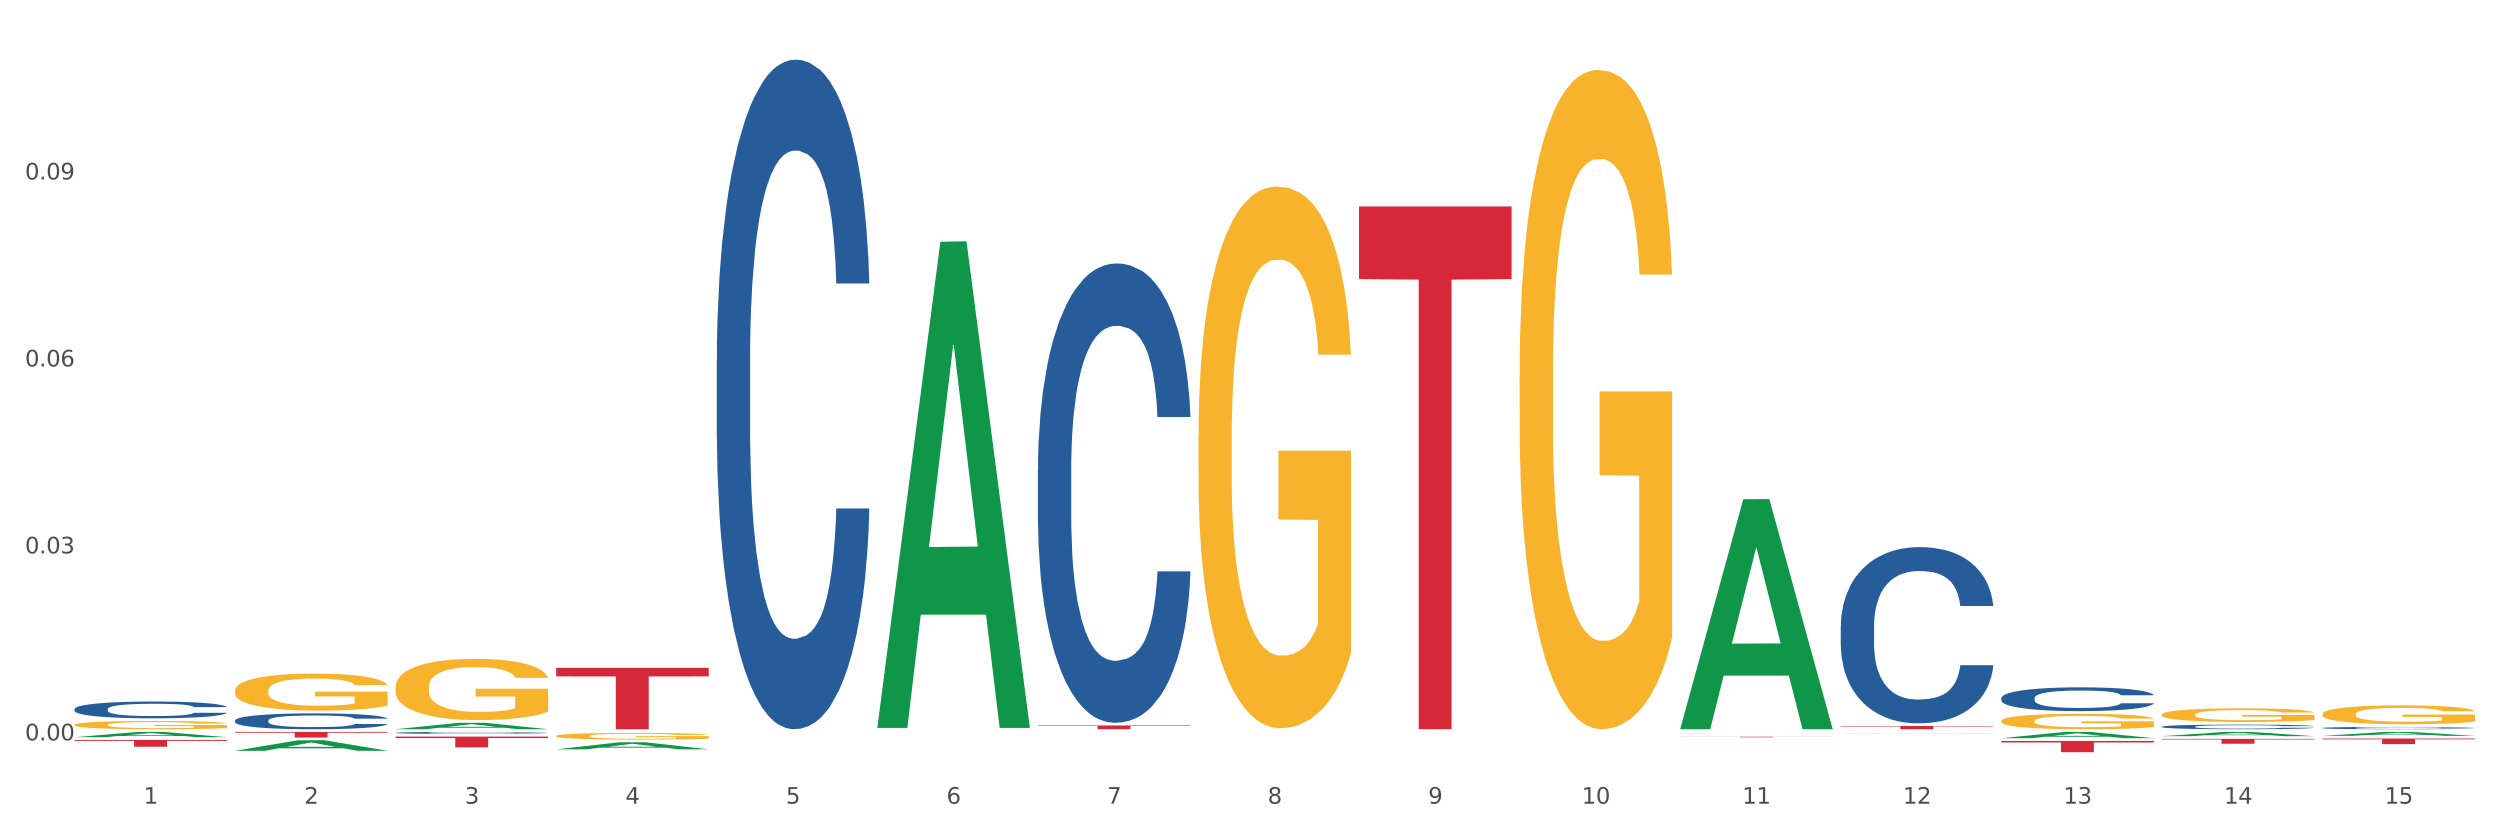<?xml version="1.0" encoding="utf-8" standalone="no"?>
<!DOCTYPE svg PUBLIC "-//W3C//DTD SVG 1.1//EN"
  "http://www.w3.org/Graphics/SVG/1.1/DTD/svg11.dtd">
<svg xmlns:xlink="http://www.w3.org/1999/xlink" width="1080pt" height="360pt" viewBox="0 0 1080 360" xmlns="http://www.w3.org/2000/svg" version="1.1">
 <rect x="0" y="0" width="1080" height="360" fill="#333333" stroke="none"/>
 <defs>
  <style type="text/css">*{stroke-linejoin: round; stroke-linecap: butt}</style>
 </defs>
 <g id="figure_1">
  <g id="patch_1">
   <path d="M 0 360 
L 1080 360 
L 1080 0 
L 0 0 
z
" style="fill: #ffffff; stroke: #ffffff; stroke-linejoin: miter"/>
  </g>
  <g id="axes_1">
   <g id="matplotlib.axis_1">
    <g id="xtick_1">
     <g id="text_1">
      <!-- 1 -->
      <g style="fill: #4d4d4d" transform="translate(62.07 347.204) scale(0.096 -0.096)">
       <defs>
        <path id="DejaVuSans-31" d="M 794 531 
L 1825 531 
L 1825 4091 
L 703 3866 
L 703 4441 
L 1819 4666 
L 2450 4666 
L 2450 531 
L 3481 531 
L 3481 0 
L 794 0 
L 794 531 
z
" transform="scale(0.016)"/>
       </defs>
       <use xlink:href="#DejaVuSans-31"/>
      </g>
     </g>
    </g>
    <g id="xtick_2">
     <g id="text_2">
      <!-- 2 -->
      <g style="fill: #4d4d4d" transform="translate(131.436 347.204) scale(0.096 -0.096)">
       <defs>
        <path id="DejaVuSans-32" d="M 1228 531 
L 3431 531 
L 3431 0 
L 469 0 
L 469 531 
Q 828 903 1448 1529 
Q 2069 2156 2228 2338 
Q 2531 2678 2651 2914 
Q 2772 3150 2772 3378 
Q 2772 3750 2511 3984 
Q 2250 4219 1831 4219 
Q 1534 4219 1204 4116 
Q 875 4013 500 3803 
L 500 4441 
Q 881 4594 1212 4672 
Q 1544 4750 1819 4750 
Q 2544 4750 2975 4387 
Q 3406 4025 3406 3419 
Q 3406 3131 3298 2873 
Q 3191 2616 2906 2266 
Q 2828 2175 2409 1742 
Q 1991 1309 1228 531 
z
" transform="scale(0.016)"/>
       </defs>
       <use xlink:href="#DejaVuSans-32"/>
      </g>
     </g>
    </g>
    <g id="xtick_3">
     <g id="text_3">
      <!-- 3 -->
      <g style="fill: #4d4d4d" transform="translate(200.802 347.204) scale(0.096 -0.096)">
       <defs>
        <path id="DejaVuSans-33" d="M 2597 2516 
Q 3050 2419 3304 2112 
Q 3559 1806 3559 1356 
Q 3559 666 3084 287 
Q 2609 -91 1734 -91 
Q 1441 -91 1130 -33 
Q 819 25 488 141 
L 488 750 
Q 750 597 1062 519 
Q 1375 441 1716 441 
Q 2309 441 2620 675 
Q 2931 909 2931 1356 
Q 2931 1769 2642 2001 
Q 2353 2234 1838 2234 
L 1294 2234 
L 1294 2753 
L 1863 2753 
Q 2328 2753 2575 2939 
Q 2822 3125 2822 3475 
Q 2822 3834 2567 4026 
Q 2313 4219 1838 4219 
Q 1578 4219 1281 4162 
Q 984 4106 628 3988 
L 628 4550 
Q 988 4650 1302 4700 
Q 1616 4750 1894 4750 
Q 2613 4750 3031 4423 
Q 3450 4097 3450 3541 
Q 3450 3153 3228 2886 
Q 3006 2619 2597 2516 
z
" transform="scale(0.016)"/>
       </defs>
       <use xlink:href="#DejaVuSans-33"/>
      </g>
     </g>
    </g>
    <g id="xtick_4">
     <g id="text_4">
      <!-- 4 -->
      <g style="fill: #4d4d4d" transform="translate(270.169 347.204) scale(0.096 -0.096)">
       <defs>
        <path id="DejaVuSans-34" d="M 2419 4116 
L 825 1625 
L 2419 1625 
L 2419 4116 
z
M 2253 4666 
L 3047 4666 
L 3047 1625 
L 3713 1625 
L 3713 1100 
L 3047 1100 
L 3047 0 
L 2419 0 
L 2419 1100 
L 313 1100 
L 313 1709 
L 2253 4666 
z
" transform="scale(0.016)"/>
       </defs>
       <use xlink:href="#DejaVuSans-34"/>
      </g>
     </g>
    </g>
    <g id="xtick_5">
     <g id="text_5">
      <!-- 5 -->
      <g style="fill: #4d4d4d" transform="translate(339.535 347.204) scale(0.096 -0.096)">
       <defs>
        <path id="DejaVuSans-35" d="M 691 4666 
L 3169 4666 
L 3169 4134 
L 1269 4134 
L 1269 2991 
Q 1406 3038 1543 3061 
Q 1681 3084 1819 3084 
Q 2600 3084 3056 2656 
Q 3513 2228 3513 1497 
Q 3513 744 3044 326 
Q 2575 -91 1722 -91 
Q 1428 -91 1123 -41 
Q 819 9 494 109 
L 494 744 
Q 775 591 1075 516 
Q 1375 441 1709 441 
Q 2250 441 2565 725 
Q 2881 1009 2881 1497 
Q 2881 1984 2565 2268 
Q 2250 2553 1709 2553 
Q 1456 2553 1204 2497 
Q 953 2441 691 2322 
L 691 4666 
z
" transform="scale(0.016)"/>
       </defs>
       <use xlink:href="#DejaVuSans-35"/>
      </g>
     </g>
    </g>
    <g id="xtick_6">
     <g id="text_6">
      <!-- 6 -->
      <g style="fill: #4d4d4d" transform="translate(408.901 347.204) scale(0.096 -0.096)">
       <defs>
        <path id="DejaVuSans-36" d="M 2113 2584 
Q 1688 2584 1439 2293 
Q 1191 2003 1191 1497 
Q 1191 994 1439 701 
Q 1688 409 2113 409 
Q 2538 409 2786 701 
Q 3034 994 3034 1497 
Q 3034 2003 2786 2293 
Q 2538 2584 2113 2584 
z
M 3366 4563 
L 3366 3988 
Q 3128 4100 2886 4159 
Q 2644 4219 2406 4219 
Q 1781 4219 1451 3797 
Q 1122 3375 1075 2522 
Q 1259 2794 1537 2939 
Q 1816 3084 2150 3084 
Q 2853 3084 3261 2657 
Q 3669 2231 3669 1497 
Q 3669 778 3244 343 
Q 2819 -91 2113 -91 
Q 1303 -91 875 529 
Q 447 1150 447 2328 
Q 447 3434 972 4092 
Q 1497 4750 2381 4750 
Q 2619 4750 2861 4703 
Q 3103 4656 3366 4563 
z
" transform="scale(0.016)"/>
       </defs>
       <use xlink:href="#DejaVuSans-36"/>
      </g>
     </g>
    </g>
    <g id="xtick_7">
     <g id="text_7">
      <!-- 7 -->
      <g style="fill: #4d4d4d" transform="translate(478.267 347.204) scale(0.096 -0.096)">
       <defs>
        <path id="DejaVuSans-37" d="M 525 4666 
L 3525 4666 
L 3525 4397 
L 1831 0 
L 1172 0 
L 2766 4134 
L 525 4134 
L 525 4666 
z
" transform="scale(0.016)"/>
       </defs>
       <use xlink:href="#DejaVuSans-37"/>
      </g>
     </g>
    </g>
    <g id="xtick_8">
     <g id="text_8">
      <!-- 8 -->
      <g style="fill: #4d4d4d" transform="translate(547.634 347.204) scale(0.096 -0.096)">
       <defs>
        <path id="DejaVuSans-38" d="M 2034 2216 
Q 1584 2216 1326 1975 
Q 1069 1734 1069 1313 
Q 1069 891 1326 650 
Q 1584 409 2034 409 
Q 2484 409 2743 651 
Q 3003 894 3003 1313 
Q 3003 1734 2745 1975 
Q 2488 2216 2034 2216 
z
M 1403 2484 
Q 997 2584 770 2862 
Q 544 3141 544 3541 
Q 544 4100 942 4425 
Q 1341 4750 2034 4750 
Q 2731 4750 3128 4425 
Q 3525 4100 3525 3541 
Q 3525 3141 3298 2862 
Q 3072 2584 2669 2484 
Q 3125 2378 3379 2068 
Q 3634 1759 3634 1313 
Q 3634 634 3220 271 
Q 2806 -91 2034 -91 
Q 1263 -91 848 271 
Q 434 634 434 1313 
Q 434 1759 690 2068 
Q 947 2378 1403 2484 
z
M 1172 3481 
Q 1172 3119 1398 2916 
Q 1625 2713 2034 2713 
Q 2441 2713 2670 2916 
Q 2900 3119 2900 3481 
Q 2900 3844 2670 4047 
Q 2441 4250 2034 4250 
Q 1625 4250 1398 4047 
Q 1172 3844 1172 3481 
z
" transform="scale(0.016)"/>
       </defs>
       <use xlink:href="#DejaVuSans-38"/>
      </g>
     </g>
    </g>
    <g id="xtick_9">
     <g id="text_9">
      <!-- 9 -->
      <g style="fill: #4d4d4d" transform="translate(617 347.204) scale(0.096 -0.096)">
       <defs>
        <path id="DejaVuSans-39" d="M 703 97 
L 703 672 
Q 941 559 1184 500 
Q 1428 441 1663 441 
Q 2288 441 2617 861 
Q 2947 1281 2994 2138 
Q 2813 1869 2534 1725 
Q 2256 1581 1919 1581 
Q 1219 1581 811 2004 
Q 403 2428 403 3163 
Q 403 3881 828 4315 
Q 1253 4750 1959 4750 
Q 2769 4750 3195 4129 
Q 3622 3509 3622 2328 
Q 3622 1225 3098 567 
Q 2575 -91 1691 -91 
Q 1453 -91 1209 -44 
Q 966 3 703 97 
z
M 1959 2075 
Q 2384 2075 2632 2365 
Q 2881 2656 2881 3163 
Q 2881 3666 2632 3958 
Q 2384 4250 1959 4250 
Q 1534 4250 1286 3958 
Q 1038 3666 1038 3163 
Q 1038 2656 1286 2365 
Q 1534 2075 1959 2075 
z
" transform="scale(0.016)"/>
       </defs>
       <use xlink:href="#DejaVuSans-39"/>
      </g>
     </g>
    </g>
    <g id="xtick_10">
     <g id="text_10">
      <!-- 10 -->
      <g style="fill: #4d4d4d" transform="translate(683.312 347.204) scale(0.096 -0.096)">
       <defs>
        <path id="DejaVuSans-30" d="M 2034 4250 
Q 1547 4250 1301 3770 
Q 1056 3291 1056 2328 
Q 1056 1369 1301 889 
Q 1547 409 2034 409 
Q 2525 409 2770 889 
Q 3016 1369 3016 2328 
Q 3016 3291 2770 3770 
Q 2525 4250 2034 4250 
z
M 2034 4750 
Q 2819 4750 3233 4129 
Q 3647 3509 3647 2328 
Q 3647 1150 3233 529 
Q 2819 -91 2034 -91 
Q 1250 -91 836 529 
Q 422 1150 422 2328 
Q 422 3509 836 4129 
Q 1250 4750 2034 4750 
z
" transform="scale(0.016)"/>
       </defs>
       <use xlink:href="#DejaVuSans-31"/>
       <use xlink:href="#DejaVuSans-30" transform="translate(63.623 0)"/>
      </g>
     </g>
    </g>
    <g id="xtick_11">
     <g id="text_11">
      <!-- 11 -->
      <g style="fill: #4d4d4d" transform="translate(752.678 347.204) scale(0.096 -0.096)">
       <use xlink:href="#DejaVuSans-31"/>
       <use xlink:href="#DejaVuSans-31" transform="translate(63.623 0)"/>
      </g>
     </g>
    </g>
    <g id="xtick_12">
     <g id="text_12">
      <!-- 12 -->
      <g style="fill: #4d4d4d" transform="translate(822.044 347.204) scale(0.096 -0.096)">
       <use xlink:href="#DejaVuSans-31"/>
       <use xlink:href="#DejaVuSans-32" transform="translate(63.623 0)"/>
      </g>
     </g>
    </g>
    <g id="xtick_13">
     <g id="text_13">
      <!-- 13 -->
      <g style="fill: #4d4d4d" transform="translate(891.411 347.204) scale(0.096 -0.096)">
       <use xlink:href="#DejaVuSans-31"/>
       <use xlink:href="#DejaVuSans-33" transform="translate(63.623 0)"/>
      </g>
     </g>
    </g>
    <g id="xtick_14">
     <g id="text_14">
      <!-- 14 -->
      <g style="fill: #4d4d4d" transform="translate(960.777 347.204) scale(0.096 -0.096)">
       <use xlink:href="#DejaVuSans-31"/>
       <use xlink:href="#DejaVuSans-34" transform="translate(63.623 0)"/>
      </g>
     </g>
    </g>
    <g id="xtick_15">
     <g id="text_15">
      <!-- 15 -->
      <g style="fill: #4d4d4d" transform="translate(1030.143 347.204) scale(0.096 -0.096)">
       <use xlink:href="#DejaVuSans-31"/>
       <use xlink:href="#DejaVuSans-35" transform="translate(63.623 0)"/>
      </g>
     </g>
    </g>
    <g id="xtick_16"/>
    <g id="xtick_17"/>
    <g id="xtick_18"/>
    <g id="xtick_19"/>
    <g id="xtick_20"/>
    <g id="xtick_21"/>
    <g id="xtick_22"/>
    <g id="xtick_23"/>
    <g id="xtick_24"/>
    <g id="xtick_25"/>
    <g id="xtick_26"/>
    <g id="xtick_27"/>
    <g id="xtick_28"/>
    <g id="xtick_29"/>
   </g>
   <g id="matplotlib.axis_2">
    <g id="ytick_1">
     <g id="text_16">
      <!-- 0.00 -->
      <g style="fill: #4d4d4d" transform="translate(10.8 319.838) scale(0.096 -0.096)">
       <defs>
        <path id="DejaVuSans-2e" d="M 684 794 
L 1344 794 
L 1344 0 
L 684 0 
L 684 794 
z
" transform="scale(0.016)"/>
       </defs>
       <use xlink:href="#DejaVuSans-30"/>
       <use xlink:href="#DejaVuSans-2e" transform="translate(63.623 0)"/>
       <use xlink:href="#DejaVuSans-30" transform="translate(95.41 0)"/>
       <use xlink:href="#DejaVuSans-30" transform="translate(159.033 0)"/>
      </g>
     </g>
    </g>
    <g id="ytick_2">
     <g id="text_17">
      <!-- 0.03 -->
      <g style="fill: #4d4d4d" transform="translate(10.8 239.072) scale(0.096 -0.096)">
       <use xlink:href="#DejaVuSans-30"/>
       <use xlink:href="#DejaVuSans-2e" transform="translate(63.623 0)"/>
       <use xlink:href="#DejaVuSans-30" transform="translate(95.41 0)"/>
       <use xlink:href="#DejaVuSans-33" transform="translate(159.033 0)"/>
      </g>
     </g>
    </g>
    <g id="ytick_3">
     <g id="text_18">
      <!-- 0.06 -->
      <g style="fill: #4d4d4d" transform="translate(10.8 158.306) scale(0.096 -0.096)">
       <use xlink:href="#DejaVuSans-30"/>
       <use xlink:href="#DejaVuSans-2e" transform="translate(63.623 0)"/>
       <use xlink:href="#DejaVuSans-30" transform="translate(95.41 0)"/>
       <use xlink:href="#DejaVuSans-36" transform="translate(159.033 0)"/>
      </g>
     </g>
    </g>
    <g id="ytick_4">
     <g id="text_19">
      <!-- 0.09 -->
      <g style="fill: #4d4d4d" transform="translate(10.8 77.54) scale(0.096 -0.096)">
       <use xlink:href="#DejaVuSans-30"/>
       <use xlink:href="#DejaVuSans-2e" transform="translate(63.623 0)"/>
       <use xlink:href="#DejaVuSans-30" transform="translate(95.41 0)"/>
       <use xlink:href="#DejaVuSans-39" transform="translate(159.033 0)"/>
      </g>
     </g>
    </g>
    <g id="ytick_5"/>
    <g id="ytick_6"/>
    <g id="ytick_7"/>
    <g id="ytick_8"/>
   </g>
   <g id="PolyCollection_1">
    <path d="M 32.175 318.476 
L 32.243 318.474 
L 59.417 316.192 
L 70.695 316.19 
L 98.073 318.48 
L 85.029 318.48 
L 79.119 317.947 
L 51.061 317.947 
L 50.857 317.956 
L 45.151 318.48 
L 32.175 318.48 
L 32.175 318.476 
L 54.594 317.629 
L 75.586 317.627 
L 65.192 316.678 
L 65.056 316.674 
L 64.92 316.681 
L 54.526 317.627 
L 54.594 317.629 
L 32.175 318.476 
z
" clip-path="url(#p4b959238af)" style="fill: #109648"/>
    <path d="M 101.541 324.335 
L 101.609 324.33 
L 128.784 319.784 
L 140.061 319.78 
L 167.439 324.343 
L 154.395 324.343 
L 148.485 323.28 
L 120.427 323.28 
L 120.224 323.298 
L 114.517 324.343 
L 101.541 324.343 
L 101.541 324.335 
L 123.96 322.646 
L 144.952 322.642 
L 134.558 320.752 
L 134.422 320.744 
L 134.286 320.757 
L 123.892 322.642 
L 123.96 322.646 
L 101.541 324.335 
z
" clip-path="url(#p4b959238af)" style="fill: #109648"/>
    <path d="M 170.907 315.023 
L 170.975 315.021 
L 198.15 312.242 
L 209.427 312.239 
L 236.805 315.029 
L 223.762 315.029 
L 217.851 314.379 
L 189.794 314.379 
L 189.59 314.389 
L 183.883 315.029 
L 170.907 315.029 
L 170.907 315.023 
L 193.326 313.991 
L 214.319 313.989 
L 203.924 312.834 
L 203.788 312.828 
L 203.653 312.836 
L 193.258 313.989 
L 193.326 313.991 
L 170.907 315.023 
z
" clip-path="url(#p4b959238af)" style="fill: #109648"/>
    <path d="M 240.274 323.704 
L 240.342 323.701 
L 267.516 320.665 
L 278.793 320.662 
L 306.172 323.71 
L 293.128 323.71 
L 287.217 323 
L 259.16 323 
L 258.956 323.012 
L 253.249 323.71 
L 240.274 323.71 
L 240.274 323.704 
L 262.693 322.577 
L 283.685 322.574 
L 273.291 321.312 
L 273.155 321.306 
L 273.019 321.315 
L 262.625 322.574 
L 262.693 322.577 
L 240.274 323.704 
z
" clip-path="url(#p4b959238af)" style="fill: #109648"/>
    <path d="M 379.006 314.086 
L 379.074 313.888 
L 406.248 104.438 
L 417.526 104.241 
L 444.904 314.481 
L 431.86 314.481 
L 425.95 265.523 
L 397.892 265.523 
L 397.689 266.313 
L 391.982 314.481 
L 379.006 314.481 
L 379.006 314.086 
L 401.425 236.307 
L 422.417 236.11 
L 412.023 149.053 
L 411.887 148.658 
L 411.751 149.25 
L 401.357 236.11 
L 401.425 236.307 
L 379.006 314.086 
z
" clip-path="url(#p4b959238af)" style="fill: #109648"/>
    <path d="M 725.837 314.842 
L 725.905 314.749 
L 753.08 215.684 
L 764.357 215.591 
L 791.735 315.029 
L 778.691 315.029 
L 772.781 291.873 
L 744.723 291.873 
L 744.52 292.247 
L 738.813 315.029 
L 725.837 315.029 
L 725.837 314.842 
L 748.256 278.055 
L 769.248 277.961 
L 758.854 236.786 
L 758.718 236.599 
L 758.582 236.879 
L 748.188 277.961 
L 748.256 278.055 
L 725.837 314.842 
z
" clip-path="url(#p4b959238af)" style="fill: #109648"/>
    <path d="M 32.175 313.114 
L 32.253 313.111 
L 32.253 312.994 
L 32.408 312.893 
L 33.186 312.65 
L 34.353 312.448 
L 35.209 312.341 
L 36.065 312.253 
L 37.076 312.165 
L 38.321 312.074 
L 40.578 311.941 
L 41.978 311.873 
L 43.69 311.801 
L 46.802 311.697 
L 49.058 311.639 
L 51.392 311.59 
L 55.204 311.532 
L 57.694 311.506 
L 60.339 311.486 
L 63.529 311.473 
L 65.941 311.47 
L 71.231 311.48 
L 75.744 311.509 
L 77.922 311.532 
L 80.723 311.571 
L 82.201 311.597 
L 84.613 311.649 
L 87.103 311.717 
L 88.815 311.775 
L 91.382 311.886 
L 93.327 311.996 
L 95.116 312.133 
L 96.05 312.227 
L 96.75 312.315 
L 97.373 312.416 
L 97.995 312.575 
L 83.991 312.575 
L 83.446 312.461 
L 82.59 312.354 
L 81.346 312.25 
L 80.256 312.185 
L 78.389 312.104 
L 76.677 312.052 
L 74.888 312.013 
L 72.71 311.98 
L 70.998 311.964 
L 68.586 311.951 
L 63.84 311.954 
L 60.65 311.98 
L 58.472 312.013 
L 57.071 312.042 
L 55.827 312.074 
L 54.426 312.12 
L 52.792 312.188 
L 51.625 312.25 
L 50.458 312.328 
L 49.525 312.406 
L 48.669 312.497 
L 47.969 312.594 
L 47.424 312.695 
L 46.957 312.819 
L 46.568 313.023 
L 46.568 313.469 
L 46.724 313.569 
L 47.113 313.703 
L 47.58 313.803 
L 48.358 313.924 
L 49.058 314.005 
L 50.381 314.122 
L 51.859 314.219 
L 53.026 314.281 
L 54.193 314.333 
L 56.216 314.405 
L 58.472 314.463 
L 60.417 314.499 
L 63.062 314.531 
L 64.852 314.544 
L 66.408 314.551 
L 70.22 314.551 
L 72.943 314.541 
L 75.977 314.518 
L 78.311 314.489 
L 80.256 314.453 
L 82.435 314.395 
L 83.835 314.34 
L 83.835 313.66 
L 66.719 313.657 
L 66.719 313.205 
L 98.073 313.205 
L 98.073 314.531 
L 96.75 314.6 
L 95.272 314.661 
L 93.716 314.717 
L 91.382 314.785 
L 88.581 314.85 
L 86.091 314.895 
L 83.446 314.934 
L 80.334 314.97 
L 76.288 315.003 
L 73.799 315.016 
L 70.687 315.025 
L 67.03 315.029 
L 63.84 315.022 
L 60.728 315.006 
L 57.461 314.977 
L 54.271 314.934 
L 51.859 314.892 
L 49.447 314.84 
L 46.879 314.772 
L 44.857 314.707 
L 43.301 314.648 
L 41.589 314.574 
L 39.722 314.476 
L 38.321 314.388 
L 37.076 314.297 
L 35.754 314.18 
L 34.82 314.08 
L 33.887 313.953 
L 33.342 313.859 
L 32.72 313.712 
L 32.253 313.508 
L 32.175 313.114 
z
" clip-path="url(#p4b959238af)" style="fill: #f7b32b"/>
    <path d="M 101.541 298.397 
L 101.619 298.383 
L 101.619 297.856 
L 101.775 297.403 
L 102.553 296.306 
L 103.72 295.399 
L 104.575 294.917 
L 105.431 294.522 
L 106.443 294.127 
L 107.688 293.717 
L 109.944 293.118 
L 111.344 292.811 
L 113.056 292.489 
L 116.168 292.021 
L 118.424 291.758 
L 120.758 291.538 
L 124.57 291.275 
L 127.06 291.158 
L 129.705 291.07 
L 132.895 291.012 
L 135.307 290.997 
L 140.598 291.041 
L 145.11 291.173 
L 147.289 291.275 
L 150.089 291.451 
L 151.568 291.568 
L 153.979 291.801 
L 156.469 292.109 
L 158.181 292.372 
L 160.748 292.869 
L 162.693 293.366 
L 164.483 293.981 
L 165.416 294.405 
L 166.117 294.8 
L 166.739 295.253 
L 167.361 295.969 
L 153.357 295.969 
L 152.812 295.458 
L 151.957 294.975 
L 150.712 294.507 
L 149.623 294.215 
L 147.755 293.849 
L 146.044 293.615 
L 144.254 293.439 
L 142.076 293.293 
L 140.364 293.22 
L 137.952 293.162 
L 133.206 293.176 
L 130.017 293.293 
L 127.838 293.439 
L 126.438 293.571 
L 125.193 293.717 
L 123.792 293.922 
L 122.159 294.229 
L 120.992 294.507 
L 119.825 294.858 
L 118.891 295.209 
L 118.035 295.618 
L 117.335 296.057 
L 116.79 296.511 
L 116.324 297.066 
L 115.935 297.988 
L 115.935 299.991 
L 116.09 300.445 
L 116.479 301.044 
L 116.946 301.498 
L 117.724 302.039 
L 118.424 302.404 
L 119.747 302.931 
L 121.225 303.369 
L 122.392 303.647 
L 123.559 303.881 
L 125.582 304.203 
L 127.838 304.466 
L 129.783 304.627 
L 132.428 304.773 
L 134.218 304.832 
L 135.774 304.861 
L 139.586 304.861 
L 142.309 304.817 
L 145.343 304.715 
L 147.678 304.583 
L 149.623 304.422 
L 151.801 304.159 
L 153.201 303.911 
L 153.201 300.854 
L 136.085 300.839 
L 136.085 298.807 
L 167.439 298.807 
L 167.439 304.773 
L 166.117 305.081 
L 164.638 305.358 
L 163.082 305.607 
L 160.748 305.914 
L 157.947 306.207 
L 155.458 306.411 
L 152.812 306.587 
L 149.7 306.748 
L 145.655 306.894 
L 143.165 306.952 
L 140.053 306.996 
L 136.396 307.011 
L 133.206 306.982 
L 130.094 306.909 
L 126.827 306.777 
L 123.637 306.587 
L 121.225 306.397 
L 118.813 306.163 
L 116.246 305.856 
L 114.223 305.563 
L 112.667 305.3 
L 110.955 304.964 
L 109.088 304.525 
L 107.688 304.13 
L 106.443 303.72 
L 105.12 303.194 
L 104.186 302.741 
L 103.253 302.17 
L 102.708 301.746 
L 102.086 301.088 
L 101.619 300.167 
L 101.541 298.397 
z
" clip-path="url(#p4b959238af)" style="fill: #f7b32b"/>
    <path d="M 795.203 316.954 
L 795.281 316.954 
L 795.281 316.949 
L 795.437 316.945 
L 796.215 316.936 
L 797.382 316.928 
L 798.238 316.924 
L 799.094 316.921 
L 800.105 316.918 
L 801.35 316.914 
L 803.606 316.909 
L 805.006 316.906 
L 806.718 316.904 
L 809.83 316.9 
L 812.086 316.897 
L 814.42 316.896 
L 818.233 316.893 
L 820.722 316.892 
L 823.368 316.892 
L 826.557 316.891 
L 828.969 316.891 
L 834.26 316.891 
L 838.772 316.892 
L 840.951 316.893 
L 843.752 316.895 
L 845.23 316.896 
L 847.642 316.898 
L 850.131 316.9 
L 851.843 316.903 
L 854.41 316.907 
L 856.355 316.911 
L 858.145 316.916 
L 859.078 316.92 
L 859.779 316.923 
L 860.401 316.927 
L 861.024 316.933 
L 847.019 316.933 
L 846.475 316.929 
L 845.619 316.925 
L 844.374 316.921 
L 843.285 316.918 
L 841.418 316.915 
L 839.706 316.913 
L 837.916 316.912 
L 835.738 316.91 
L 834.026 316.91 
L 831.615 316.909 
L 826.869 316.909 
L 823.679 316.91 
L 821.5 316.912 
L 820.1 316.913 
L 818.855 316.914 
L 817.455 316.916 
L 815.821 316.918 
L 814.654 316.921 
L 813.487 316.924 
L 812.553 316.927 
L 811.697 316.93 
L 810.997 316.934 
L 810.453 316.938 
L 809.986 316.943 
L 809.597 316.95 
L 809.597 316.968 
L 809.752 316.971 
L 810.141 316.976 
L 810.608 316.98 
L 811.386 316.985 
L 812.086 316.988 
L 813.409 316.993 
L 814.887 316.996 
L 816.054 316.999 
L 817.221 317.001 
L 819.244 317.003 
L 821.5 317.006 
L 823.445 317.007 
L 826.091 317.008 
L 827.88 317.009 
L 829.436 317.009 
L 833.248 317.009 
L 835.971 317.009 
L 839.006 317.008 
L 841.34 317.007 
L 843.285 317.005 
L 845.463 317.003 
L 846.864 317.001 
L 846.864 316.975 
L 829.747 316.975 
L 829.747 316.957 
L 861.101 316.957 
L 861.101 317.008 
L 859.779 317.011 
L 858.3 317.013 
L 856.744 317.015 
L 854.41 317.018 
L 851.61 317.02 
L 849.12 317.022 
L 846.475 317.024 
L 843.363 317.025 
L 839.317 317.026 
L 836.827 317.027 
L 833.715 317.027 
L 830.059 317.027 
L 826.869 317.027 
L 823.757 317.026 
L 820.489 317.025 
L 817.299 317.024 
L 814.887 317.022 
L 812.475 317.02 
L 809.908 317.017 
L 807.885 317.015 
L 806.329 317.013 
L 804.617 317.01 
L 802.75 317.006 
L 801.35 317.003 
L 800.105 316.999 
L 798.782 316.995 
L 797.849 316.991 
L 796.915 316.986 
L 796.37 316.982 
L 795.748 316.977 
L 795.281 316.969 
L 795.203 316.954 
z
" clip-path="url(#p4b959238af)" style="fill: #f7b32b"/>
    <path d="M 864.57 311.446 
L 864.647 311.44 
L 864.647 311.221 
L 864.803 311.032 
L 865.581 310.576 
L 866.748 310.199 
L 867.604 309.998 
L 868.46 309.834 
L 869.471 309.669 
L 870.716 309.499 
L 872.972 309.25 
L 874.373 309.122 
L 876.084 308.988 
L 879.196 308.793 
L 881.453 308.684 
L 883.787 308.593 
L 887.599 308.483 
L 890.089 308.434 
L 892.734 308.398 
L 895.924 308.374 
L 898.336 308.368 
L 903.626 308.386 
L 908.139 308.44 
L 910.317 308.483 
L 913.118 308.556 
L 914.596 308.605 
L 917.008 308.702 
L 919.498 308.83 
L 921.209 308.939 
L 923.777 309.146 
L 925.722 309.353 
L 927.511 309.608 
L 928.445 309.785 
L 929.145 309.949 
L 929.767 310.138 
L 930.39 310.436 
L 916.385 310.436 
L 915.841 310.223 
L 914.985 310.022 
L 913.74 309.827 
L 912.651 309.706 
L 910.784 309.554 
L 909.072 309.456 
L 907.283 309.383 
L 905.104 309.323 
L 903.393 309.292 
L 900.981 309.268 
L 896.235 309.274 
L 893.045 309.323 
L 890.867 309.383 
L 889.466 309.438 
L 888.221 309.499 
L 886.821 309.584 
L 885.187 309.712 
L 884.02 309.827 
L 882.853 309.973 
L 881.919 310.119 
L 881.064 310.29 
L 880.363 310.472 
L 879.819 310.661 
L 879.352 310.892 
L 878.963 311.275 
L 878.963 312.109 
L 879.119 312.297 
L 879.508 312.547 
L 879.974 312.735 
L 880.752 312.96 
L 881.453 313.112 
L 882.775 313.331 
L 884.253 313.514 
L 885.42 313.629 
L 886.587 313.727 
L 888.61 313.861 
L 890.867 313.97 
L 892.812 314.037 
L 895.457 314.098 
L 897.246 314.122 
L 898.802 314.134 
L 902.615 314.134 
L 905.338 314.116 
L 908.372 314.074 
L 910.706 314.019 
L 912.651 313.952 
L 914.829 313.842 
L 916.23 313.739 
L 916.23 312.468 
L 899.114 312.461 
L 899.114 311.616 
L 930.468 311.616 
L 930.468 314.098 
L 929.145 314.226 
L 927.667 314.341 
L 926.111 314.445 
L 923.777 314.572 
L 920.976 314.694 
L 918.486 314.779 
L 915.841 314.852 
L 912.729 314.919 
L 908.683 314.98 
L 906.193 315.004 
L 903.081 315.023 
L 899.425 315.029 
L 896.235 315.016 
L 893.123 314.986 
L 889.855 314.931 
L 886.665 314.852 
L 884.253 314.773 
L 881.842 314.676 
L 879.274 314.548 
L 877.251 314.426 
L 875.695 314.317 
L 873.984 314.177 
L 872.116 313.994 
L 870.716 313.83 
L 869.471 313.66 
L 868.149 313.441 
L 867.215 313.252 
L 866.281 313.015 
L 865.737 312.839 
L 865.114 312.565 
L 864.647 312.182 
L 864.57 311.446 
z
" clip-path="url(#p4b959238af)" style="fill: #f7b32b"/>
    <path d="M 933.936 308.715 
L 934.014 308.709 
L 934.014 308.516 
L 934.169 308.35 
L 934.947 307.947 
L 936.114 307.615 
L 936.97 307.438 
L 937.826 307.293 
L 938.837 307.148 
L 940.082 306.998 
L 942.338 306.778 
L 943.739 306.665 
L 945.45 306.547 
L 948.563 306.375 
L 950.819 306.279 
L 953.153 306.198 
L 956.965 306.102 
L 959.455 306.059 
L 962.1 306.026 
L 965.29 306.005 
L 967.702 306 
L 972.992 306.016 
L 977.505 306.064 
L 979.683 306.102 
L 982.484 306.166 
L 983.962 306.209 
L 986.374 306.295 
L 988.864 306.407 
L 990.575 306.504 
L 993.143 306.686 
L 995.088 306.869 
L 996.877 307.094 
L 997.811 307.25 
L 998.511 307.395 
L 999.134 307.561 
L 999.756 307.824 
L 985.752 307.824 
L 985.207 307.636 
L 984.351 307.459 
L 983.106 307.287 
L 982.017 307.18 
L 980.15 307.046 
L 978.438 306.96 
L 976.649 306.896 
L 974.47 306.842 
L 972.759 306.815 
L 970.347 306.794 
L 965.601 306.799 
L 962.411 306.842 
L 960.233 306.896 
L 958.832 306.944 
L 957.588 306.998 
L 956.187 307.073 
L 954.553 307.186 
L 953.386 307.287 
L 952.219 307.416 
L 951.286 307.545 
L 950.43 307.695 
L 949.73 307.856 
L 949.185 308.023 
L 948.718 308.227 
L 948.329 308.565 
L 948.329 309.3 
L 948.485 309.466 
L 948.874 309.686 
L 949.341 309.852 
L 950.119 310.051 
L 950.819 310.185 
L 952.141 310.378 
L 953.62 310.539 
L 954.787 310.641 
L 955.954 310.727 
L 957.977 310.845 
L 960.233 310.942 
L 962.178 311.001 
L 964.823 311.054 
L 966.613 311.076 
L 968.169 311.087 
L 971.981 311.087 
L 974.704 311.071 
L 977.738 311.033 
L 980.072 310.985 
L 982.017 310.926 
L 984.196 310.829 
L 985.596 310.738 
L 985.596 309.616 
L 968.48 309.611 
L 968.48 308.865 
L 999.834 308.865 
L 999.834 311.054 
L 998.511 311.167 
L 997.033 311.269 
L 995.477 311.36 
L 993.143 311.473 
L 990.342 311.58 
L 987.852 311.655 
L 985.207 311.72 
L 982.095 311.779 
L 978.049 311.833 
L 975.56 311.854 
L 972.448 311.87 
L 968.791 311.875 
L 965.601 311.865 
L 962.489 311.838 
L 959.221 311.79 
L 956.032 311.72 
L 953.62 311.65 
L 951.208 311.564 
L 948.64 311.452 
L 946.618 311.344 
L 945.061 311.248 
L 943.35 311.124 
L 941.483 310.963 
L 940.082 310.818 
L 938.837 310.668 
L 937.515 310.475 
L 936.581 310.309 
L 935.648 310.099 
L 935.103 309.944 
L 934.48 309.702 
L 934.014 309.364 
L 933.936 308.715 
z
" clip-path="url(#p4b959238af)" style="fill: #f7b32b"/>
    <path d="M 1003.302 308.481 
L 1003.38 308.474 
L 1003.38 308.206 
L 1003.535 307.976 
L 1004.314 307.418 
L 1005.481 306.958 
L 1006.336 306.712 
L 1007.192 306.512 
L 1008.204 306.311 
L 1009.448 306.103 
L 1011.705 305.798 
L 1013.105 305.642 
L 1014.817 305.479 
L 1017.929 305.241 
L 1020.185 305.107 
L 1022.519 304.995 
L 1026.331 304.862 
L 1028.821 304.802 
L 1031.466 304.758 
L 1034.656 304.728 
L 1037.068 304.72 
L 1042.358 304.743 
L 1046.871 304.81 
L 1049.049 304.862 
L 1051.85 304.951 
L 1053.328 305.01 
L 1055.74 305.129 
L 1058.23 305.285 
L 1059.942 305.419 
L 1062.509 305.672 
L 1064.454 305.925 
L 1066.244 306.237 
L 1067.177 306.452 
L 1067.877 306.653 
L 1068.5 306.883 
L 1069.122 307.248 
L 1055.118 307.248 
L 1054.573 306.987 
L 1053.717 306.742 
L 1052.473 306.504 
L 1051.383 306.356 
L 1049.516 306.17 
L 1047.805 306.051 
L 1046.015 305.962 
L 1043.837 305.887 
L 1042.125 305.85 
L 1039.713 305.82 
L 1034.967 305.828 
L 1031.777 305.887 
L 1029.599 305.962 
L 1028.199 306.029 
L 1026.954 306.103 
L 1025.553 306.207 
L 1023.919 306.363 
L 1022.752 306.504 
L 1021.585 306.683 
L 1020.652 306.861 
L 1019.796 307.069 
L 1019.096 307.292 
L 1018.551 307.523 
L 1018.084 307.805 
L 1017.695 308.273 
L 1017.695 309.292 
L 1017.851 309.522 
L 1018.24 309.827 
L 1018.707 310.057 
L 1019.485 310.332 
L 1020.185 310.518 
L 1021.508 310.786 
L 1022.986 311.009 
L 1024.153 311.15 
L 1025.32 311.269 
L 1027.343 311.432 
L 1029.599 311.566 
L 1031.544 311.648 
L 1034.189 311.722 
L 1035.979 311.752 
L 1037.535 311.767 
L 1041.347 311.767 
L 1044.07 311.744 
L 1047.104 311.692 
L 1049.438 311.625 
L 1051.383 311.544 
L 1053.562 311.41 
L 1054.962 311.284 
L 1054.962 309.73 
L 1037.846 309.723 
L 1037.846 308.69 
L 1069.2 308.69 
L 1069.2 311.722 
L 1067.877 311.878 
L 1066.399 312.019 
L 1064.843 312.146 
L 1062.509 312.302 
L 1059.708 312.451 
L 1057.219 312.555 
L 1054.573 312.644 
L 1051.461 312.726 
L 1047.416 312.8 
L 1044.926 312.83 
L 1041.814 312.852 
L 1038.157 312.859 
L 1034.967 312.844 
L 1031.855 312.807 
L 1028.588 312.74 
L 1025.398 312.644 
L 1022.986 312.547 
L 1020.574 312.428 
L 1018.007 312.272 
L 1015.984 312.123 
L 1014.428 311.99 
L 1012.716 311.819 
L 1010.849 311.596 
L 1009.448 311.395 
L 1008.204 311.187 
L 1006.881 310.919 
L 1005.947 310.689 
L 1005.014 310.399 
L 1004.469 310.183 
L 1003.847 309.849 
L 1003.38 309.381 
L 1003.302 308.481 
z
" clip-path="url(#p4b959238af)" style="fill: #f7b32b"/>
    <path d="M 170.907 296.855 
L 170.985 296.831 
L 170.985 295.962 
L 171.141 295.213 
L 171.919 293.403 
L 173.086 291.905 
L 173.942 291.109 
L 174.798 290.457 
L 175.809 289.805 
L 177.054 289.129 
L 179.31 288.139 
L 180.71 287.632 
L 182.422 287.1 
L 185.534 286.328 
L 187.79 285.893 
L 190.124 285.531 
L 193.937 285.096 
L 196.426 284.903 
L 199.072 284.758 
L 202.261 284.662 
L 204.673 284.638 
L 209.964 284.71 
L 214.476 284.927 
L 216.655 285.096 
L 219.456 285.386 
L 220.934 285.579 
L 223.346 285.966 
L 225.835 286.473 
L 227.547 286.907 
L 230.114 287.728 
L 232.059 288.549 
L 233.849 289.563 
L 234.783 290.264 
L 235.483 290.916 
L 236.105 291.664 
L 236.728 292.847 
L 222.723 292.847 
L 222.179 292.002 
L 221.323 291.205 
L 220.078 290.433 
L 218.989 289.95 
L 217.122 289.346 
L 215.41 288.96 
L 213.62 288.67 
L 211.442 288.428 
L 209.73 288.308 
L 207.319 288.211 
L 202.573 288.235 
L 199.383 288.428 
L 197.204 288.67 
L 195.804 288.887 
L 194.559 289.129 
L 193.159 289.467 
L 191.525 289.974 
L 190.358 290.433 
L 189.191 291.012 
L 188.257 291.592 
L 187.401 292.268 
L 186.701 292.992 
L 186.157 293.741 
L 185.69 294.658 
L 185.301 296.179 
L 185.301 299.487 
L 185.456 300.236 
L 185.845 301.226 
L 186.312 301.974 
L 187.09 302.868 
L 187.79 303.471 
L 189.113 304.341 
L 190.591 305.065 
L 191.758 305.524 
L 192.925 305.91 
L 194.948 306.441 
L 197.204 306.876 
L 199.149 307.141 
L 201.795 307.383 
L 203.584 307.48 
L 205.14 307.528 
L 208.952 307.528 
L 211.675 307.455 
L 214.71 307.286 
L 217.044 307.069 
L 218.989 306.803 
L 221.167 306.369 
L 222.568 305.958 
L 222.568 300.912 
L 205.451 300.888 
L 205.451 297.531 
L 236.805 297.531 
L 236.805 307.383 
L 235.483 307.89 
L 234.004 308.349 
L 232.448 308.759 
L 230.114 309.266 
L 227.314 309.749 
L 224.824 310.087 
L 222.179 310.377 
L 219.067 310.643 
L 215.021 310.884 
L 212.531 310.981 
L 209.419 311.053 
L 205.763 311.077 
L 202.573 311.029 
L 199.461 310.908 
L 196.193 310.691 
L 193.003 310.377 
L 190.591 310.063 
L 188.179 309.677 
L 185.612 309.17 
L 183.589 308.687 
L 182.033 308.252 
L 180.321 307.697 
L 178.454 306.972 
L 177.054 306.321 
L 175.809 305.644 
L 174.486 304.775 
L 173.553 304.027 
L 172.619 303.085 
L 172.074 302.385 
L 171.452 301.298 
L 170.985 299.777 
L 170.907 296.855 
z
" clip-path="url(#p4b959238af)" style="fill: #f7b32b"/>
    <path d="M 240.274 317.941 
L 240.351 317.938 
L 240.351 317.843 
L 240.507 317.761 
L 241.285 317.562 
L 242.452 317.398 
L 243.308 317.311 
L 244.164 317.239 
L 245.175 317.168 
L 246.42 317.094 
L 248.676 316.985 
L 250.077 316.93 
L 251.788 316.871 
L 254.9 316.787 
L 257.157 316.739 
L 259.491 316.699 
L 263.303 316.651 
L 265.793 316.63 
L 268.438 316.614 
L 271.628 316.604 
L 274.04 316.601 
L 279.33 316.609 
L 283.843 316.633 
L 286.021 316.651 
L 288.822 316.683 
L 290.3 316.704 
L 292.712 316.747 
L 295.202 316.802 
L 296.913 316.85 
L 299.481 316.94 
L 301.426 317.03 
L 303.215 317.141 
L 304.149 317.218 
L 304.849 317.29 
L 305.471 317.372 
L 306.094 317.501 
L 292.089 317.501 
L 291.545 317.409 
L 290.689 317.321 
L 289.444 317.237 
L 288.355 317.184 
L 286.488 317.118 
L 284.776 317.075 
L 282.987 317.043 
L 280.808 317.017 
L 279.097 317.004 
L 276.685 316.993 
L 271.939 316.996 
L 268.749 317.017 
L 266.571 317.043 
L 265.17 317.067 
L 263.925 317.094 
L 262.525 317.131 
L 260.891 317.186 
L 259.724 317.237 
L 258.557 317.3 
L 257.623 317.364 
L 256.768 317.438 
L 256.067 317.517 
L 255.523 317.599 
L 255.056 317.7 
L 254.667 317.867 
L 254.667 318.23 
L 254.823 318.312 
L 255.212 318.42 
L 255.678 318.502 
L 256.456 318.6 
L 257.157 318.667 
L 258.479 318.762 
L 259.957 318.841 
L 261.124 318.892 
L 262.291 318.934 
L 264.314 318.992 
L 266.571 319.04 
L 268.516 319.069 
L 271.161 319.095 
L 272.95 319.106 
L 274.506 319.111 
L 278.319 319.111 
L 281.042 319.103 
L 284.076 319.085 
L 286.41 319.061 
L 288.355 319.032 
L 290.533 318.984 
L 291.934 318.939 
L 291.934 318.386 
L 274.818 318.383 
L 274.818 318.015 
L 306.172 318.015 
L 306.172 319.095 
L 304.849 319.151 
L 303.371 319.201 
L 301.815 319.246 
L 299.481 319.302 
L 296.68 319.355 
L 294.19 319.392 
L 291.545 319.424 
L 288.433 319.453 
L 284.387 319.479 
L 281.897 319.49 
L 278.785 319.498 
L 275.129 319.501 
L 271.939 319.495 
L 268.827 319.482 
L 265.559 319.458 
L 262.369 319.424 
L 259.957 319.389 
L 257.546 319.347 
L 254.978 319.291 
L 252.955 319.238 
L 251.399 319.191 
L 249.688 319.13 
L 247.82 319.05 
L 246.42 318.979 
L 245.175 318.905 
L 243.853 318.81 
L 242.919 318.727 
L 241.985 318.624 
L 241.441 318.547 
L 240.818 318.428 
L 240.351 318.261 
L 240.274 317.941 
z
" clip-path="url(#p4b959238af)" style="fill: #f7b32b"/>
    <path d="M 517.739 188.703 
L 517.816 188.489 
L 517.816 180.795 
L 517.972 174.169 
L 518.75 158.14 
L 519.917 144.889 
L 520.773 137.836 
L 521.629 132.065 
L 522.64 126.295 
L 523.885 120.31 
L 526.141 111.548 
L 527.542 107.059 
L 529.253 102.357 
L 532.365 95.518 
L 534.621 91.671 
L 536.956 88.465 
L 540.768 84.618 
L 543.257 82.908 
L 545.903 81.626 
L 549.093 80.771 
L 551.504 80.557 
L 556.795 81.199 
L 561.307 83.122 
L 563.486 84.618 
L 566.287 87.183 
L 567.765 88.893 
L 570.177 92.312 
L 572.666 96.801 
L 574.378 100.648 
L 576.946 107.914 
L 578.891 115.181 
L 580.68 124.157 
L 581.614 130.356 
L 582.314 136.126 
L 582.936 142.752 
L 583.559 153.224 
L 569.554 153.224 
L 569.01 145.744 
L 568.154 138.691 
L 566.909 131.852 
L 565.82 127.577 
L 563.953 122.234 
L 562.241 118.814 
L 560.452 116.25 
L 558.273 114.112 
L 556.562 113.044 
L 554.15 112.189 
L 549.404 112.403 
L 546.214 114.112 
L 544.035 116.25 
L 542.635 118.173 
L 541.39 120.31 
L 539.99 123.303 
L 538.356 127.791 
L 537.189 131.852 
L 536.022 136.981 
L 535.088 142.11 
L 534.232 148.095 
L 533.532 154.507 
L 532.988 161.132 
L 532.521 169.254 
L 532.132 182.718 
L 532.132 211.999 
L 532.287 218.624 
L 532.676 227.387 
L 533.143 234.013 
L 533.921 241.92 
L 534.621 247.264 
L 535.944 254.958 
L 537.422 261.37 
L 538.589 265.43 
L 539.756 268.85 
L 541.779 273.552 
L 544.035 277.399 
L 545.981 279.75 
L 548.626 281.887 
L 550.415 282.742 
L 551.971 283.17 
L 555.784 283.17 
L 558.507 282.528 
L 561.541 281.032 
L 563.875 279.109 
L 565.82 276.758 
L 567.998 272.911 
L 569.399 269.277 
L 569.399 224.609 
L 552.282 224.395 
L 552.282 194.687 
L 583.636 194.687 
L 583.636 281.887 
L 582.314 286.375 
L 580.836 290.436 
L 579.28 294.07 
L 576.946 298.558 
L 574.145 302.832 
L 571.655 305.825 
L 569.01 308.389 
L 565.898 310.74 
L 561.852 312.877 
L 559.362 313.732 
L 556.25 314.374 
L 552.594 314.587 
L 549.404 314.16 
L 546.292 313.091 
L 543.024 311.168 
L 539.834 308.389 
L 537.422 305.611 
L 535.01 302.191 
L 532.443 297.703 
L 530.42 293.428 
L 528.864 289.581 
L 527.153 284.666 
L 525.285 278.254 
L 523.885 272.483 
L 522.64 266.499 
L 521.317 258.805 
L 520.384 252.179 
L 519.45 243.844 
L 518.906 237.646 
L 518.283 228.028 
L 517.816 214.564 
L 517.739 188.703 
z
" clip-path="url(#p4b959238af)" style="fill: #f7b32b"/>
    <path d="M 656.471 161.801 
L 656.549 161.541 
L 656.549 152.176 
L 656.704 144.113 
L 657.482 124.603 
L 658.649 108.475 
L 659.505 99.891 
L 660.361 92.868 
L 661.372 85.844 
L 662.617 78.561 
L 664.874 67.896 
L 666.274 62.433 
L 667.986 56.71 
L 671.098 48.386 
L 673.354 43.704 
L 675.688 39.802 
L 679.5 35.12 
L 681.99 33.039 
L 684.635 31.478 
L 687.825 30.438 
L 690.237 30.178 
L 695.527 30.958 
L 700.04 33.299 
L 702.218 35.12 
L 705.019 38.241 
L 706.497 40.322 
L 708.909 44.484 
L 711.399 49.947 
L 713.111 54.629 
L 715.678 63.474 
L 717.623 72.318 
L 719.412 83.243 
L 720.346 90.787 
L 721.046 97.81 
L 721.669 105.874 
L 722.291 118.62 
L 708.287 118.62 
L 707.742 109.516 
L 706.886 100.932 
L 705.642 92.608 
L 704.552 87.405 
L 702.685 80.902 
L 700.973 76.74 
L 699.184 73.619 
L 697.006 71.017 
L 695.294 69.717 
L 692.882 68.676 
L 688.136 68.936 
L 684.946 71.017 
L 682.768 73.619 
L 681.367 75.96 
L 680.123 78.561 
L 678.722 82.203 
L 677.088 87.665 
L 675.921 92.608 
L 674.754 98.851 
L 673.821 105.094 
L 672.965 112.377 
L 672.265 120.181 
L 671.72 128.245 
L 671.253 138.13 
L 670.864 154.518 
L 670.864 190.155 
L 671.02 198.219 
L 671.409 208.884 
L 671.876 216.948 
L 672.654 226.572 
L 673.354 233.076 
L 674.677 242.44 
L 676.155 250.244 
L 677.322 255.186 
L 678.489 259.348 
L 680.512 265.071 
L 682.768 269.753 
L 684.713 272.615 
L 687.358 275.216 
L 689.148 276.256 
L 690.704 276.777 
L 694.516 276.777 
L 697.239 275.996 
L 700.273 274.175 
L 702.607 271.834 
L 704.552 268.973 
L 706.731 264.291 
L 708.131 259.869 
L 708.131 205.502 
L 691.015 205.242 
L 691.015 169.085 
L 722.369 169.085 
L 722.369 275.216 
L 721.046 280.679 
L 719.568 285.621 
L 718.012 290.043 
L 715.678 295.506 
L 712.877 300.708 
L 710.387 304.35 
L 707.742 307.472 
L 704.63 310.333 
L 700.584 312.934 
L 698.095 313.975 
L 694.983 314.755 
L 691.326 315.015 
L 688.136 314.495 
L 685.024 313.194 
L 681.756 310.853 
L 678.567 307.472 
L 676.155 304.09 
L 673.743 299.928 
L 671.175 294.465 
L 669.153 289.263 
L 667.597 284.581 
L 665.885 278.598 
L 664.018 270.794 
L 662.617 263.77 
L 661.372 256.487 
L 660.05 247.122 
L 659.116 239.058 
L 658.183 228.914 
L 657.638 221.37 
L 657.016 209.664 
L 656.549 193.276 
L 656.471 161.801 
z
" clip-path="url(#p4b959238af)" style="fill: #f7b32b"/>
    <path d="M 240.274 288.529 
L 306.172 288.529 
L 306.172 292.212 
L 280.25 292.237 
L 280.25 315.029 
L 266.039 315.029 
L 266.039 292.237 
L 240.274 292.212 
L 240.274 288.554 
L 240.274 288.529 
z
" clip-path="url(#p4b959238af)" style="fill: #d62839"/>
    <path d="M 101.541 311.253 
L 101.619 311.247 
L 101.619 311.072 
L 101.853 310.834 
L 102.71 310.395 
L 103.8 310.064 
L 105.67 309.675 
L 106.682 309.513 
L 108.006 309.331 
L 110.733 309.037 
L 113.848 308.786 
L 116.029 308.649 
L 117.665 308.561 
L 121.326 308.404 
L 123.429 308.335 
L 125.61 308.279 
L 127.48 308.242 
L 130.595 308.198 
L 133.088 308.179 
L 135.97 308.173 
L 138.385 308.179 
L 141.578 308.204 
L 146.252 308.279 
L 148.044 308.323 
L 150.458 308.398 
L 152.951 308.498 
L 154.976 308.598 
L 157.313 308.742 
L 159.728 308.93 
L 162.064 309.168 
L 163.7 309.387 
L 165.024 309.619 
L 166.193 309.901 
L 167.05 310.208 
L 167.439 310.464 
L 153.185 310.464 
L 152.795 310.233 
L 152.016 309.982 
L 151.237 309.813 
L 150.38 309.675 
L 149.056 309.519 
L 147.888 309.419 
L 145.941 309.3 
L 144.149 309.225 
L 142.669 309.181 
L 140.877 309.143 
L 137.061 309.106 
L 134.334 309.106 
L 132.621 309.118 
L 130.518 309.149 
L 128.726 309.193 
L 126.623 309.268 
L 124.987 309.35 
L 123.351 309.456 
L 122.417 309.531 
L 121.015 309.669 
L 120.08 309.782 
L 118.834 309.976 
L 118.133 310.114 
L 116.886 310.471 
L 116.341 310.733 
L 116.107 310.915 
L 115.952 311.115 
L 115.952 312.092 
L 116.419 312.53 
L 116.808 312.718 
L 117.431 312.931 
L 118.6 313.207 
L 120.314 313.476 
L 122.105 313.67 
L 123.585 313.789 
L 124.987 313.877 
L 126.389 313.945 
L 128.103 314.008 
L 129.505 314.046 
L 131.608 314.083 
L 134.101 314.102 
L 136.048 314.102 
L 140.021 314.071 
L 141.812 314.039 
L 143.526 313.996 
L 145.395 313.927 
L 146.875 313.852 
L 147.732 313.795 
L 149.134 313.676 
L 150.225 313.551 
L 151.159 313.407 
L 151.783 313.282 
L 152.484 313.094 
L 153.029 312.881 
L 153.185 312.768 
L 167.439 312.768 
L 167.128 312.994 
L 166.582 313.213 
L 165.492 313.507 
L 164.635 313.676 
L 163.311 313.883 
L 161.909 314.058 
L 159.961 314.252 
L 158.17 314.396 
L 156.3 314.521 
L 154.275 314.634 
L 150.614 314.791 
L 149.29 314.835 
L 146.486 314.91 
L 144.305 314.953 
L 141.111 314.997 
L 137.84 315.022 
L 134.412 315.029 
L 131.374 315.016 
L 128.025 314.979 
L 125.922 314.941 
L 123.585 314.885 
L 120.859 314.797 
L 118.288 314.691 
L 115.874 314.565 
L 113.615 314.421 
L 111.512 314.258 
L 108.785 313.989 
L 106.76 313.726 
L 105.28 313.482 
L 104.267 313.275 
L 103.255 313.013 
L 102.71 312.831 
L 101.853 312.393 
L 101.541 311.986 
L 101.541 311.253 
z
" clip-path="url(#p4b959238af)" style="fill: #255c99"/>
    <path d="M 795.203 270.552 
L 795.281 270.482 
L 795.281 268.535 
L 795.515 265.893 
L 796.372 261.026 
L 797.462 257.34 
L 799.332 253.029 
L 800.344 251.222 
L 801.669 249.205 
L 804.395 245.937 
L 807.511 243.156 
L 809.692 241.626 
L 811.327 240.653 
L 814.988 238.914 
L 817.092 238.149 
L 819.273 237.524 
L 821.142 237.106 
L 824.258 236.62 
L 826.75 236.411 
L 829.632 236.342 
L 832.047 236.411 
L 835.241 236.689 
L 839.914 237.524 
L 841.706 238.01 
L 844.121 238.845 
L 846.613 239.957 
L 848.638 241.07 
L 850.975 242.669 
L 853.39 244.755 
L 855.727 247.397 
L 857.362 249.831 
L 858.687 252.404 
L 859.855 255.533 
L 860.712 258.94 
L 861.101 261.791 
L 846.847 261.791 
L 846.457 259.218 
L 845.678 256.437 
L 844.899 254.559 
L 844.043 253.029 
L 842.718 251.291 
L 841.55 250.179 
L 839.603 248.857 
L 837.811 248.023 
L 836.331 247.536 
L 834.54 247.119 
L 830.723 246.702 
L 827.997 246.702 
L 826.283 246.841 
L 824.18 247.189 
L 822.388 247.675 
L 820.285 248.51 
L 818.649 249.414 
L 817.014 250.596 
L 816.079 251.43 
L 814.677 252.96 
L 813.742 254.212 
L 812.496 256.367 
L 811.795 257.897 
L 810.548 261.86 
L 810.003 264.781 
L 809.77 266.797 
L 809.614 269.022 
L 809.614 279.869 
L 810.081 284.736 
L 810.471 286.822 
L 811.094 289.187 
L 812.262 292.246 
L 813.976 295.236 
L 815.767 297.391 
L 817.247 298.713 
L 818.649 299.686 
L 820.051 300.451 
L 821.765 301.146 
L 823.167 301.563 
L 825.27 301.981 
L 827.763 302.189 
L 829.71 302.189 
L 833.683 301.841 
L 835.474 301.494 
L 837.188 301.007 
L 839.057 300.242 
L 840.537 299.408 
L 841.394 298.782 
L 842.796 297.461 
L 843.887 296.07 
L 844.822 294.471 
L 845.445 293.08 
L 846.146 290.994 
L 846.691 288.63 
L 846.847 287.379 
L 861.101 287.379 
L 860.79 289.882 
L 860.245 292.315 
L 859.154 295.584 
L 858.297 297.461 
L 856.973 299.756 
L 855.571 301.702 
L 853.624 303.858 
L 851.832 305.457 
L 849.963 306.848 
L 847.937 308.099 
L 844.276 309.838 
L 842.952 310.324 
L 840.148 311.159 
L 837.967 311.646 
L 834.773 312.132 
L 831.502 312.41 
L 828.074 312.48 
L 825.037 312.341 
L 821.687 311.924 
L 819.584 311.507 
L 817.247 310.881 
L 814.521 309.907 
L 811.951 308.725 
L 809.536 307.335 
L 807.277 305.735 
L 805.174 303.927 
L 802.448 300.938 
L 800.422 298.017 
L 798.942 295.305 
L 797.93 293.011 
L 796.917 290.09 
L 796.372 288.074 
L 795.515 283.207 
L 795.203 278.687 
L 795.203 270.552 
z
" clip-path="url(#p4b959238af)" style="fill: #255c99"/>
    <path d="M 933.936 313.932 
L 934.014 313.93 
L 934.014 313.879 
L 934.247 313.81 
L 935.104 313.683 
L 936.195 313.586 
L 938.064 313.474 
L 939.077 313.426 
L 940.401 313.374 
L 943.127 313.288 
L 946.243 313.215 
L 948.424 313.175 
L 950.06 313.15 
L 953.721 313.104 
L 955.824 313.084 
L 958.005 313.068 
L 959.874 313.057 
L 962.99 313.044 
L 965.483 313.039 
L 968.365 313.037 
L 970.779 313.039 
L 973.973 313.046 
L 978.647 313.068 
L 980.438 313.081 
L 982.853 313.103 
L 985.346 313.132 
L 987.371 313.161 
L 989.708 313.203 
L 992.122 313.257 
L 994.459 313.326 
L 996.095 313.39 
L 997.419 313.457 
L 998.587 313.539 
L 999.444 313.628 
L 999.834 313.703 
L 985.579 313.703 
L 985.19 313.636 
L 984.411 313.563 
L 983.632 313.514 
L 982.775 313.474 
L 981.451 313.428 
L 980.283 313.399 
L 978.335 313.365 
L 976.544 313.343 
L 975.064 313.33 
L 973.272 313.319 
L 969.455 313.308 
L 966.729 313.308 
L 965.015 313.312 
L 962.912 313.321 
L 961.121 313.334 
L 959.018 313.355 
L 957.382 313.379 
L 955.746 313.41 
L 954.811 313.432 
L 953.409 313.472 
L 952.475 313.505 
L 951.228 313.561 
L 950.527 313.601 
L 949.281 313.705 
L 948.736 313.781 
L 948.502 313.834 
L 948.346 313.892 
L 948.346 314.176 
L 948.814 314.303 
L 949.203 314.358 
L 949.826 314.419 
L 950.995 314.499 
L 952.708 314.578 
L 954.5 314.634 
L 955.98 314.669 
L 957.382 314.694 
L 958.784 314.714 
L 960.498 314.732 
L 961.9 314.743 
L 964.003 314.754 
L 966.495 314.759 
L 968.443 314.759 
L 972.415 314.75 
L 974.207 314.741 
L 975.92 314.729 
L 977.79 314.709 
L 979.27 314.687 
L 980.127 314.67 
L 981.529 314.636 
L 982.619 314.599 
L 983.554 314.558 
L 984.177 314.521 
L 984.878 314.467 
L 985.423 314.405 
L 985.579 314.372 
L 999.834 314.372 
L 999.522 314.438 
L 998.977 314.501 
L 997.886 314.587 
L 997.03 314.636 
L 995.705 314.696 
L 994.303 314.747 
L 992.356 314.803 
L 990.564 314.845 
L 988.695 314.881 
L 986.67 314.914 
L 983.009 314.96 
L 981.685 314.972 
L 978.88 314.994 
L 976.699 315.007 
L 973.506 315.02 
L 970.234 315.027 
L 966.807 315.029 
L 963.769 315.025 
L 960.42 315.014 
L 958.317 315.003 
L 955.98 314.987 
L 953.253 314.961 
L 950.683 314.93 
L 948.268 314.894 
L 946.009 314.852 
L 943.906 314.805 
L 941.18 314.727 
L 939.155 314.65 
L 937.675 314.579 
L 936.662 314.519 
L 935.65 314.443 
L 935.104 314.39 
L 934.247 314.263 
L 933.936 314.145 
L 933.936 313.932 
z
" clip-path="url(#p4b959238af)" style="fill: #255c99"/>
    <path d="M 448.372 202.97 
L 448.45 202.789 
L 448.45 197.715 
L 448.684 190.829 
L 449.541 178.143 
L 450.631 168.539 
L 452.501 157.303 
L 453.513 152.592 
L 454.837 147.336 
L 457.564 138.819 
L 460.679 131.57 
L 462.861 127.584 
L 464.496 125.047 
L 468.157 120.516 
L 470.26 118.523 
L 472.441 116.892 
L 474.311 115.805 
L 477.427 114.536 
L 479.919 113.992 
L 482.801 113.811 
L 485.216 113.992 
L 488.41 114.717 
L 493.083 116.892 
L 494.875 118.16 
L 497.289 120.335 
L 499.782 123.234 
L 501.807 126.134 
L 504.144 130.302 
L 506.559 135.738 
L 508.896 142.625 
L 510.531 148.967 
L 511.856 155.672 
L 513.024 163.827 
L 513.881 172.707 
L 514.27 180.137 
L 500.016 180.137 
L 499.626 173.432 
L 498.847 166.183 
L 498.068 161.29 
L 497.212 157.303 
L 495.887 152.773 
L 494.719 149.873 
L 492.772 146.43 
L 490.98 144.256 
L 489.5 142.987 
L 487.709 141.9 
L 483.892 140.813 
L 481.165 140.813 
L 479.452 141.175 
L 477.349 142.081 
L 475.557 143.35 
L 473.454 145.524 
L 471.818 147.88 
L 470.183 150.961 
L 469.248 153.135 
L 467.846 157.122 
L 466.911 160.384 
L 465.665 166.002 
L 464.964 169.989 
L 463.717 180.318 
L 463.172 187.929 
L 462.938 193.185 
L 462.783 198.984 
L 462.783 227.254 
L 463.25 239.939 
L 463.639 245.375 
L 464.263 251.537 
L 465.431 259.51 
L 467.145 267.303 
L 468.936 272.92 
L 470.416 276.364 
L 471.818 278.901 
L 473.22 280.894 
L 474.934 282.706 
L 476.336 283.794 
L 478.439 284.881 
L 480.932 285.425 
L 482.879 285.425 
L 486.852 284.518 
L 488.643 283.612 
L 490.357 282.344 
L 492.226 280.35 
L 493.706 278.176 
L 494.563 276.545 
L 495.965 273.102 
L 497.056 269.477 
L 497.99 265.309 
L 498.614 261.685 
L 499.315 256.248 
L 499.86 250.087 
L 500.016 246.825 
L 514.27 246.825 
L 513.959 253.349 
L 513.413 259.692 
L 512.323 268.209 
L 511.466 273.102 
L 510.142 279.082 
L 508.74 284.156 
L 506.792 289.774 
L 505.001 293.942 
L 503.131 297.566 
L 501.106 300.828 
L 497.445 305.358 
L 496.121 306.627 
L 493.317 308.802 
L 491.136 310.07 
L 487.942 311.339 
L 484.671 312.064 
L 481.243 312.245 
L 478.206 311.882 
L 474.856 310.795 
L 472.753 309.708 
L 470.416 308.077 
L 467.69 305.54 
L 465.119 302.459 
L 462.705 298.835 
L 460.446 294.667 
L 458.343 289.955 
L 455.616 282.163 
L 453.591 274.551 
L 452.111 267.484 
L 451.099 261.504 
L 450.086 253.893 
L 449.541 248.637 
L 448.684 235.952 
L 448.372 224.173 
L 448.372 202.97 
z
" clip-path="url(#p4b959238af)" style="fill: #255c99"/>
    <path d="M 309.64 155.732 
L 309.718 155.468 
L 309.718 148.071 
L 309.951 138.033 
L 310.808 119.541 
L 311.899 105.54 
L 313.768 89.161 
L 314.781 82.292 
L 316.105 74.631 
L 318.831 62.215 
L 321.947 51.648 
L 324.128 45.837 
L 325.764 42.138 
L 329.425 35.534 
L 331.528 32.628 
L 333.709 30.25 
L 335.578 28.665 
L 338.694 26.816 
L 341.187 26.024 
L 344.069 25.759 
L 346.484 26.024 
L 349.677 27.08 
L 354.351 30.25 
L 356.142 32.1 
L 358.557 35.27 
L 361.05 39.496 
L 363.075 43.723 
L 365.412 49.799 
L 367.826 57.724 
L 370.163 67.763 
L 371.799 77.009 
L 373.123 86.783 
L 374.291 98.671 
L 375.148 111.616 
L 375.538 122.447 
L 361.283 122.447 
L 360.894 112.672 
L 360.115 102.105 
L 359.336 94.973 
L 358.479 89.161 
L 357.155 82.557 
L 355.987 78.33 
L 354.039 73.311 
L 352.248 70.141 
L 350.768 68.291 
L 348.976 66.706 
L 345.159 65.121 
L 342.433 65.121 
L 340.719 65.65 
L 338.616 66.97 
L 336.825 68.82 
L 334.722 71.99 
L 333.086 75.424 
L 331.45 79.915 
L 330.515 83.085 
L 329.113 88.897 
L 328.179 93.652 
L 326.932 101.841 
L 326.231 107.653 
L 324.985 122.711 
L 324.44 133.806 
L 324.206 141.467 
L 324.05 149.921 
L 324.05 191.132 
L 324.518 209.624 
L 324.907 217.549 
L 325.53 226.531 
L 326.699 238.154 
L 328.412 249.514 
L 330.204 257.703 
L 331.684 262.722 
L 333.086 266.421 
L 334.488 269.327 
L 336.202 271.968 
L 337.604 273.553 
L 339.707 275.139 
L 342.199 275.931 
L 344.147 275.931 
L 348.119 274.61 
L 349.911 273.289 
L 351.624 271.44 
L 353.494 268.534 
L 354.974 265.364 
L 355.831 262.987 
L 357.233 257.967 
L 358.323 252.684 
L 359.258 246.608 
L 359.881 241.324 
L 360.582 233.399 
L 361.127 224.417 
L 361.283 219.662 
L 375.538 219.662 
L 375.226 229.172 
L 374.681 238.419 
L 373.59 250.835 
L 372.734 257.967 
L 371.409 266.685 
L 370.007 274.082 
L 368.06 282.271 
L 366.268 288.347 
L 364.399 293.631 
L 362.374 298.386 
L 358.713 304.99 
L 357.389 306.839 
L 354.584 310.009 
L 352.403 311.859 
L 349.21 313.708 
L 345.938 314.764 
L 342.511 315.029 
L 339.473 314.5 
L 336.124 312.915 
L 334.021 311.33 
L 331.684 308.953 
L 328.957 305.254 
L 326.387 300.763 
L 323.972 295.48 
L 321.713 289.404 
L 319.61 282.535 
L 316.884 271.176 
L 314.859 260.081 
L 313.379 249.778 
L 312.366 241.06 
L 311.354 229.965 
L 310.808 222.304 
L 309.951 203.812 
L 309.64 186.641 
L 309.64 155.732 
z
" clip-path="url(#p4b959238af)" style="fill: #255c99"/>
    <path d="M 170.907 316.574 
L 170.985 316.573 
L 170.985 316.551 
L 171.219 316.521 
L 172.076 316.467 
L 173.166 316.426 
L 175.036 316.377 
L 176.048 316.357 
L 177.373 316.334 
L 180.099 316.298 
L 183.215 316.267 
L 185.396 316.25 
L 187.031 316.239 
L 190.692 316.219 
L 192.796 316.211 
L 194.977 316.204 
L 196.846 316.199 
L 199.962 316.193 
L 202.454 316.191 
L 205.336 316.19 
L 207.751 316.191 
L 210.945 316.194 
L 215.618 316.204 
L 217.41 316.209 
L 219.825 316.218 
L 222.317 316.231 
L 224.342 316.243 
L 226.679 316.261 
L 229.094 316.285 
L 231.431 316.314 
L 233.066 316.341 
L 234.391 316.37 
L 235.559 316.405 
L 236.416 316.444 
L 236.805 316.476 
L 222.551 316.476 
L 222.161 316.447 
L 221.382 316.416 
L 220.604 316.394 
L 219.747 316.377 
L 218.422 316.358 
L 217.254 316.345 
L 215.307 316.331 
L 213.515 316.321 
L 212.035 316.316 
L 210.244 316.311 
L 206.427 316.306 
L 203.701 316.306 
L 201.987 316.308 
L 199.884 316.312 
L 198.092 316.317 
L 195.989 316.327 
L 194.353 316.337 
L 192.718 316.35 
L 191.783 316.359 
L 190.381 316.377 
L 189.446 316.391 
L 188.2 316.415 
L 187.499 316.432 
L 186.252 316.476 
L 185.707 316.509 
L 185.474 316.532 
L 185.318 316.557 
L 185.318 316.678 
L 185.785 316.733 
L 186.175 316.756 
L 186.798 316.783 
L 187.966 316.817 
L 189.68 316.85 
L 191.471 316.874 
L 192.951 316.889 
L 194.353 316.9 
L 195.755 316.909 
L 197.469 316.917 
L 198.871 316.921 
L 200.974 316.926 
L 203.467 316.928 
L 205.414 316.928 
L 209.387 316.924 
L 211.178 316.92 
L 212.892 316.915 
L 214.761 316.906 
L 216.241 316.897 
L 217.098 316.89 
L 218.5 316.875 
L 219.591 316.86 
L 220.526 316.842 
L 221.149 316.826 
L 221.85 316.803 
L 222.395 316.776 
L 222.551 316.762 
L 236.805 316.762 
L 236.494 316.79 
L 235.949 316.818 
L 234.858 316.854 
L 234.001 316.875 
L 232.677 316.901 
L 231.275 316.923 
L 229.328 316.947 
L 227.536 316.965 
L 225.667 316.98 
L 223.641 316.994 
L 219.98 317.014 
L 218.656 317.019 
L 215.852 317.029 
L 213.671 317.034 
L 210.477 317.04 
L 207.206 317.043 
L 203.779 317.044 
L 200.741 317.042 
L 197.391 317.037 
L 195.288 317.033 
L 192.951 317.026 
L 190.225 317.015 
L 187.655 317.001 
L 185.24 316.986 
L 182.981 316.968 
L 180.878 316.948 
L 178.152 316.914 
L 176.126 316.881 
L 174.646 316.851 
L 173.634 316.825 
L 172.621 316.793 
L 172.076 316.77 
L 171.219 316.716 
L 170.907 316.665 
L 170.907 316.574 
z
" clip-path="url(#p4b959238af)" style="fill: #255c99"/>
    <path d="M 864.57 301.546 
L 864.648 301.537 
L 864.648 301.274 
L 864.881 300.917 
L 865.738 300.26 
L 866.829 299.763 
L 868.698 299.181 
L 869.711 298.937 
L 871.035 298.665 
L 873.761 298.224 
L 876.877 297.848 
L 879.058 297.642 
L 880.694 297.511 
L 884.355 297.276 
L 886.458 297.173 
L 888.639 297.088 
L 890.508 297.032 
L 893.624 296.966 
L 896.117 296.938 
L 898.999 296.929 
L 901.413 296.938 
L 904.607 296.976 
L 909.281 297.088 
L 911.072 297.154 
L 913.487 297.266 
L 915.979 297.417 
L 918.005 297.567 
L 920.341 297.783 
L 922.756 298.064 
L 925.093 298.421 
L 926.729 298.749 
L 928.053 299.097 
L 929.221 299.519 
L 930.078 299.979 
L 930.468 300.364 
L 916.213 300.364 
L 915.824 300.016 
L 915.045 299.641 
L 914.266 299.388 
L 913.409 299.181 
L 912.085 298.947 
L 910.916 298.796 
L 908.969 298.618 
L 907.177 298.505 
L 905.697 298.44 
L 903.906 298.383 
L 900.089 298.327 
L 897.363 298.327 
L 895.649 298.346 
L 893.546 298.393 
L 891.754 298.458 
L 889.651 298.571 
L 888.016 298.693 
L 886.38 298.853 
L 885.445 298.965 
L 884.043 299.172 
L 883.108 299.341 
L 881.862 299.632 
L 881.161 299.838 
L 879.915 300.373 
L 879.369 300.767 
L 879.136 301.039 
L 878.98 301.34 
L 878.98 302.804 
L 879.447 303.461 
L 879.837 303.743 
L 880.46 304.062 
L 881.628 304.475 
L 883.342 304.878 
L 885.134 305.169 
L 886.614 305.347 
L 888.016 305.479 
L 889.418 305.582 
L 891.131 305.676 
L 892.533 305.732 
L 894.637 305.789 
L 897.129 305.817 
L 899.076 305.817 
L 903.049 305.77 
L 904.841 305.723 
L 906.554 305.657 
L 908.424 305.554 
L 909.904 305.441 
L 910.76 305.357 
L 912.163 305.179 
L 913.253 304.991 
L 914.188 304.775 
L 914.811 304.587 
L 915.512 304.306 
L 916.057 303.987 
L 916.213 303.818 
L 930.468 303.818 
L 930.156 304.155 
L 929.611 304.484 
L 928.52 304.925 
L 927.663 305.179 
L 926.339 305.488 
L 924.937 305.751 
L 922.99 306.042 
L 921.198 306.258 
L 919.329 306.446 
L 917.304 306.614 
L 913.643 306.849 
L 912.318 306.915 
L 909.514 307.027 
L 907.333 307.093 
L 904.14 307.159 
L 900.868 307.196 
L 897.441 307.206 
L 894.403 307.187 
L 891.053 307.131 
L 888.95 307.074 
L 886.614 306.99 
L 883.887 306.859 
L 881.317 306.699 
L 878.902 306.511 
L 876.643 306.295 
L 874.54 306.051 
L 871.814 305.648 
L 869.789 305.254 
L 868.309 304.888 
L 867.296 304.578 
L 866.283 304.184 
L 865.738 303.911 
L 864.881 303.254 
L 864.57 302.644 
L 864.57 301.546 
z
" clip-path="url(#p4b959238af)" style="fill: #255c99"/>
    <path d="M 101.541 316.19 
L 167.439 316.19 
L 167.439 316.528 
L 141.517 316.53 
L 141.517 318.618 
L 127.307 318.618 
L 127.307 316.53 
L 101.541 316.528 
L 101.541 316.193 
L 101.541 316.19 
z
" clip-path="url(#p4b959238af)" style="fill: #d62839"/>
    <path d="M 32.175 306.316 
L 32.253 306.309 
L 32.253 306.124 
L 32.487 305.873 
L 33.343 305.409 
L 34.434 305.058 
L 36.303 304.648 
L 37.316 304.476 
L 38.64 304.284 
L 41.366 303.972 
L 44.482 303.708 
L 46.663 303.562 
L 48.299 303.469 
L 51.96 303.304 
L 54.063 303.231 
L 56.244 303.171 
L 58.114 303.132 
L 61.229 303.085 
L 63.722 303.065 
L 66.604 303.059 
L 69.019 303.065 
L 72.212 303.092 
L 76.886 303.171 
L 78.677 303.218 
L 81.092 303.297 
L 83.585 303.403 
L 85.61 303.509 
L 87.947 303.661 
L 90.361 303.86 
L 92.698 304.111 
L 94.334 304.343 
L 95.658 304.588 
L 96.827 304.886 
L 97.683 305.21 
L 98.073 305.482 
L 83.818 305.482 
L 83.429 305.237 
L 82.65 304.972 
L 81.871 304.793 
L 81.014 304.648 
L 79.69 304.482 
L 78.522 304.376 
L 76.574 304.251 
L 74.783 304.171 
L 73.303 304.125 
L 71.511 304.085 
L 67.694 304.045 
L 64.968 304.045 
L 63.255 304.059 
L 61.151 304.092 
L 59.36 304.138 
L 57.257 304.217 
L 55.621 304.303 
L 53.985 304.416 
L 53.05 304.495 
L 51.648 304.641 
L 50.714 304.76 
L 49.467 304.966 
L 48.766 305.111 
L 47.52 305.489 
L 46.975 305.767 
L 46.741 305.959 
L 46.585 306.17 
L 46.585 307.203 
L 47.053 307.667 
L 47.442 307.865 
L 48.065 308.09 
L 49.234 308.382 
L 50.947 308.666 
L 52.739 308.872 
L 54.219 308.997 
L 55.621 309.09 
L 57.023 309.163 
L 58.737 309.229 
L 60.139 309.269 
L 62.242 309.309 
L 64.734 309.328 
L 66.682 309.328 
L 70.654 309.295 
L 72.446 309.262 
L 74.16 309.216 
L 76.029 309.143 
L 77.509 309.064 
L 78.366 309.004 
L 79.768 308.878 
L 80.858 308.746 
L 81.793 308.594 
L 82.416 308.461 
L 83.117 308.263 
L 83.663 308.037 
L 83.818 307.918 
L 98.073 307.918 
L 97.761 308.157 
L 97.216 308.388 
L 96.126 308.699 
L 95.269 308.878 
L 93.945 309.097 
L 92.542 309.282 
L 90.595 309.487 
L 88.804 309.64 
L 86.934 309.772 
L 84.909 309.891 
L 81.248 310.057 
L 79.924 310.103 
L 77.12 310.182 
L 74.939 310.229 
L 71.745 310.275 
L 68.473 310.302 
L 65.046 310.308 
L 62.008 310.295 
L 58.659 310.255 
L 56.556 310.216 
L 54.219 310.156 
L 51.493 310.063 
L 48.922 309.951 
L 46.507 309.818 
L 44.248 309.666 
L 42.145 309.494 
L 39.419 309.209 
L 37.394 308.931 
L 35.914 308.673 
L 34.901 308.455 
L 33.889 308.176 
L 33.343 307.984 
L 32.487 307.521 
L 32.175 307.091 
L 32.175 306.316 
z
" clip-path="url(#p4b959238af)" style="fill: #255c99"/>
    <path d="M 448.372 313.406 
L 514.27 313.406 
L 514.27 313.631 
L 488.348 313.633 
L 488.348 315.024 
L 474.138 315.024 
L 474.138 313.633 
L 448.372 313.631 
L 448.372 313.408 
L 448.372 313.406 
z
" clip-path="url(#p4b959238af)" style="fill: #d62839"/>
    <path d="M 587.105 89.2 
L 653.003 89.2 
L 653.003 120.58 
L 627.081 120.792 
L 627.081 315.013 
L 612.871 315.013 
L 612.871 120.792 
L 587.105 120.58 
L 587.105 89.412 
L 587.105 89.2 
z
" clip-path="url(#p4b959238af)" style="fill: #d62839"/>
    <path d="M 32.175 319.642 
L 98.073 319.642 
L 98.073 320.053 
L 72.151 320.056 
L 72.151 322.597 
L 57.941 322.597 
L 57.941 320.056 
L 32.175 320.053 
L 32.175 319.645 
L 32.175 319.642 
z
" clip-path="url(#p4b959238af)" style="fill: #d62839"/>
    <path d="M 170.907 318.205 
L 236.805 318.205 
L 236.805 318.853 
L 210.883 318.857 
L 210.883 322.864 
L 196.673 322.864 
L 196.673 318.857 
L 170.907 318.853 
L 170.907 318.21 
L 170.907 318.205 
z
" clip-path="url(#p4b959238af)" style="fill: #d62839"/>
    <path d="M 725.837 317.072 
L 725.915 317.072 
L 725.915 317.07 
L 726.149 317.069 
L 727.006 317.066 
L 728.096 317.064 
L 729.966 317.062 
L 730.978 317.061 
L 732.302 317.06 
L 735.029 317.058 
L 738.144 317.056 
L 740.325 317.055 
L 741.961 317.055 
L 745.622 317.054 
L 747.725 317.053 
L 749.906 317.053 
L 751.776 317.053 
L 754.891 317.052 
L 757.384 317.052 
L 760.266 317.052 
L 762.681 317.052 
L 765.874 317.053 
L 770.548 317.053 
L 772.34 317.053 
L 774.754 317.054 
L 777.247 317.054 
L 779.272 317.055 
L 781.609 317.056 
L 784.024 317.057 
L 786.36 317.059 
L 787.996 317.06 
L 789.32 317.061 
L 790.489 317.063 
L 791.346 317.065 
L 791.735 317.067 
L 777.481 317.067 
L 777.091 317.065 
L 776.312 317.064 
L 775.533 317.063 
L 774.676 317.062 
L 773.352 317.061 
L 772.184 317.06 
L 770.237 317.059 
L 768.445 317.059 
L 766.965 317.059 
L 765.173 317.058 
L 761.357 317.058 
L 758.63 317.058 
L 756.917 317.058 
L 754.814 317.058 
L 753.022 317.059 
L 750.919 317.059 
L 749.283 317.06 
L 747.647 317.06 
L 746.713 317.061 
L 745.311 317.062 
L 744.376 317.062 
L 743.13 317.064 
L 742.429 317.064 
L 741.182 317.067 
L 740.637 317.068 
L 740.403 317.069 
L 740.248 317.071 
L 740.248 317.077 
L 740.715 317.08 
L 741.104 317.081 
L 741.727 317.082 
L 742.896 317.084 
L 744.61 317.085 
L 746.401 317.087 
L 747.881 317.087 
L 749.283 317.088 
L 750.685 317.088 
L 752.399 317.089 
L 753.801 317.089 
L 755.904 317.089 
L 758.397 317.089 
L 760.344 317.089 
L 764.317 317.089 
L 766.108 317.089 
L 767.822 317.089 
L 769.691 317.088 
L 771.171 317.088 
L 772.028 317.087 
L 773.43 317.087 
L 774.521 317.086 
L 775.455 317.085 
L 776.079 317.084 
L 776.78 317.083 
L 777.325 317.082 
L 777.481 317.081 
L 791.735 317.081 
L 791.424 317.082 
L 790.878 317.084 
L 789.788 317.086 
L 788.931 317.087 
L 787.607 317.088 
L 786.205 317.089 
L 784.257 317.09 
L 782.466 317.091 
L 780.596 317.092 
L 778.571 317.093 
L 774.91 317.094 
L 773.586 317.094 
L 770.782 317.094 
L 768.601 317.095 
L 765.407 317.095 
L 762.136 317.095 
L 758.708 317.095 
L 755.67 317.095 
L 752.321 317.095 
L 750.218 317.095 
L 747.881 317.094 
L 745.155 317.094 
L 742.584 317.093 
L 740.17 317.092 
L 737.911 317.091 
L 735.808 317.09 
L 733.081 317.089 
L 731.056 317.087 
L 729.576 317.086 
L 728.563 317.084 
L 727.551 317.083 
L 727.006 317.081 
L 726.149 317.079 
L 725.837 317.076 
L 725.837 317.072 
z
" clip-path="url(#p4b959238af)" style="fill: #255c99"/>
    <path d="M 1003.302 314.474 
L 1003.38 314.473 
L 1003.38 314.447 
L 1003.614 314.412 
L 1004.47 314.348 
L 1005.561 314.299 
L 1007.43 314.242 
L 1008.443 314.218 
L 1009.767 314.191 
L 1012.494 314.148 
L 1015.609 314.111 
L 1017.79 314.091 
L 1019.426 314.078 
L 1023.087 314.055 
L 1025.19 314.045 
L 1027.371 314.037 
L 1029.241 314.031 
L 1032.356 314.025 
L 1034.849 314.022 
L 1037.731 314.021 
L 1040.146 314.022 
L 1043.339 314.026 
L 1048.013 314.037 
L 1049.805 314.043 
L 1052.219 314.054 
L 1054.712 314.069 
L 1056.737 314.084 
L 1059.074 314.105 
L 1061.489 314.132 
L 1063.825 314.167 
L 1065.461 314.2 
L 1066.785 314.234 
L 1067.954 314.275 
L 1068.811 314.32 
L 1069.2 314.358 
L 1054.945 314.358 
L 1054.556 314.324 
L 1053.777 314.287 
L 1052.998 314.262 
L 1052.141 314.242 
L 1050.817 314.219 
L 1049.649 314.204 
L 1047.701 314.187 
L 1045.91 314.176 
L 1044.43 314.169 
L 1042.638 314.164 
L 1038.822 314.158 
L 1036.095 314.158 
L 1034.382 314.16 
L 1032.278 314.165 
L 1030.487 314.171 
L 1028.384 314.182 
L 1026.748 314.194 
L 1025.112 314.21 
L 1024.178 314.221 
L 1022.775 314.241 
L 1021.841 314.258 
L 1020.594 314.286 
L 1019.893 314.306 
L 1018.647 314.359 
L 1018.102 314.397 
L 1017.868 314.424 
L 1017.712 314.454 
L 1017.712 314.597 
L 1018.18 314.661 
L 1018.569 314.689 
L 1019.192 314.72 
L 1020.361 314.761 
L 1022.074 314.8 
L 1023.866 314.829 
L 1025.346 314.846 
L 1026.748 314.859 
L 1028.15 314.869 
L 1029.864 314.879 
L 1031.266 314.884 
L 1033.369 314.89 
L 1035.862 314.892 
L 1037.809 314.892 
L 1041.781 314.888 
L 1043.573 314.883 
L 1045.287 314.877 
L 1047.156 314.867 
L 1048.636 314.856 
L 1049.493 314.847 
L 1050.895 314.83 
L 1051.986 314.811 
L 1052.92 314.79 
L 1053.543 314.772 
L 1054.244 314.744 
L 1054.79 314.713 
L 1054.945 314.696 
L 1069.2 314.696 
L 1068.888 314.73 
L 1068.343 314.762 
L 1067.253 314.805 
L 1066.396 314.83 
L 1065.072 314.86 
L 1063.67 314.886 
L 1061.722 314.915 
L 1059.931 314.936 
L 1058.061 314.954 
L 1056.036 314.971 
L 1052.375 314.994 
L 1051.051 315 
L 1048.247 315.011 
L 1046.066 315.018 
L 1042.872 315.024 
L 1039.6 315.028 
L 1036.173 315.029 
L 1033.135 315.027 
L 1029.786 315.021 
L 1027.683 315.016 
L 1025.346 315.007 
L 1022.62 314.995 
L 1020.049 314.979 
L 1017.634 314.961 
L 1015.376 314.939 
L 1013.272 314.915 
L 1010.546 314.876 
L 1008.521 314.837 
L 1007.041 314.801 
L 1006.028 314.771 
L 1005.016 314.732 
L 1004.47 314.706 
L 1003.614 314.641 
L 1003.302 314.581 
L 1003.302 314.474 
z
" clip-path="url(#p4b959238af)" style="fill: #255c99"/>
    <path d="M 864.57 318.911 
L 864.638 318.909 
L 891.812 316.193 
L 903.089 316.19 
L 930.468 318.916 
L 917.424 318.916 
L 911.513 318.282 
L 883.456 318.282 
L 883.252 318.292 
L 877.545 318.916 
L 864.57 318.916 
L 864.57 318.911 
L 886.989 317.903 
L 907.981 317.9 
L 897.587 316.771 
L 897.451 316.766 
L 897.315 316.774 
L 886.921 317.9 
L 886.989 317.903 
L 864.57 318.911 
z
" clip-path="url(#p4b959238af)" style="fill: #109648"/>
    <path d="M 933.936 318.034 
L 934.004 318.032 
L 961.178 316.192 
L 972.456 316.19 
L 999.834 318.037 
L 986.79 318.037 
L 980.88 317.607 
L 952.822 317.607 
L 952.618 317.614 
L 946.912 318.037 
L 933.936 318.037 
L 933.936 318.034 
L 956.355 317.351 
L 977.347 317.349 
L 966.953 316.584 
L 966.817 316.581 
L 966.681 316.586 
L 956.287 317.349 
L 956.355 317.351 
L 933.936 318.034 
z
" clip-path="url(#p4b959238af)" style="fill: #109648"/>
    <path d="M 933.936 319.199 
L 999.834 319.199 
L 999.834 319.49 
L 973.912 319.492 
L 973.912 321.291 
L 959.702 321.291 
L 959.702 319.492 
L 933.936 319.49 
L 933.936 319.201 
L 933.936 319.199 
z
" clip-path="url(#p4b959238af)" style="fill: #d62839"/>
    <path d="M 1003.302 319.049 
L 1069.2 319.049 
L 1069.2 319.383 
L 1043.278 319.385 
L 1043.278 321.451 
L 1029.068 321.451 
L 1029.068 319.385 
L 1003.302 319.383 
L 1003.302 319.052 
L 1003.302 319.049 
z
" clip-path="url(#p4b959238af)" style="fill: #d62839"/>
    <path d="M 725.837 318.257 
L 791.735 318.257 
L 791.735 318.294 
L 765.813 318.294 
L 765.813 318.521 
L 751.603 318.521 
L 751.603 318.294 
L 725.837 318.294 
L 725.837 318.257 
L 725.837 318.257 
z
" clip-path="url(#p4b959238af)" style="fill: #d62839"/>
    <path d="M 864.57 320.078 
L 930.468 320.078 
L 930.468 320.755 
L 904.546 320.76 
L 904.546 324.95 
L 890.335 324.95 
L 890.335 320.76 
L 864.57 320.755 
L 864.57 320.083 
L 864.57 320.078 
z
" clip-path="url(#p4b959238af)" style="fill: #d62839"/>
    <path d="M 795.203 313.642 
L 861.101 313.642 
L 861.101 313.834 
L 835.179 313.836 
L 835.179 315.029 
L 820.969 315.029 
L 820.969 313.836 
L 795.203 313.834 
L 795.203 313.643 
L 795.203 313.642 
z
" clip-path="url(#p4b959238af)" style="fill: #d62839"/>
    <path d="M 1003.302 317.884 
L 1003.37 317.883 
L 1030.544 316.192 
L 1041.822 316.19 
L 1069.2 317.888 
L 1056.156 317.888 
L 1050.246 317.492 
L 1022.188 317.492 
L 1021.984 317.499 
L 1016.278 317.888 
L 1003.302 317.888 
L 1003.302 317.884 
L 1025.721 317.256 
L 1046.713 317.255 
L 1036.319 316.552 
L 1036.183 316.549 
L 1036.047 316.554 
L 1025.653 317.255 
L 1025.721 317.256 
L 1003.302 317.884 
z
" clip-path="url(#p4b959238af)" style="fill: #109648"/>
   </g>
  </g>
 </g>
 <defs>
  <clipPath id="p4b959238af">
   <rect x="32.175" y="10.8" width="1037.025" height="329.109"/>
  </clipPath>
 </defs>
</svg>
